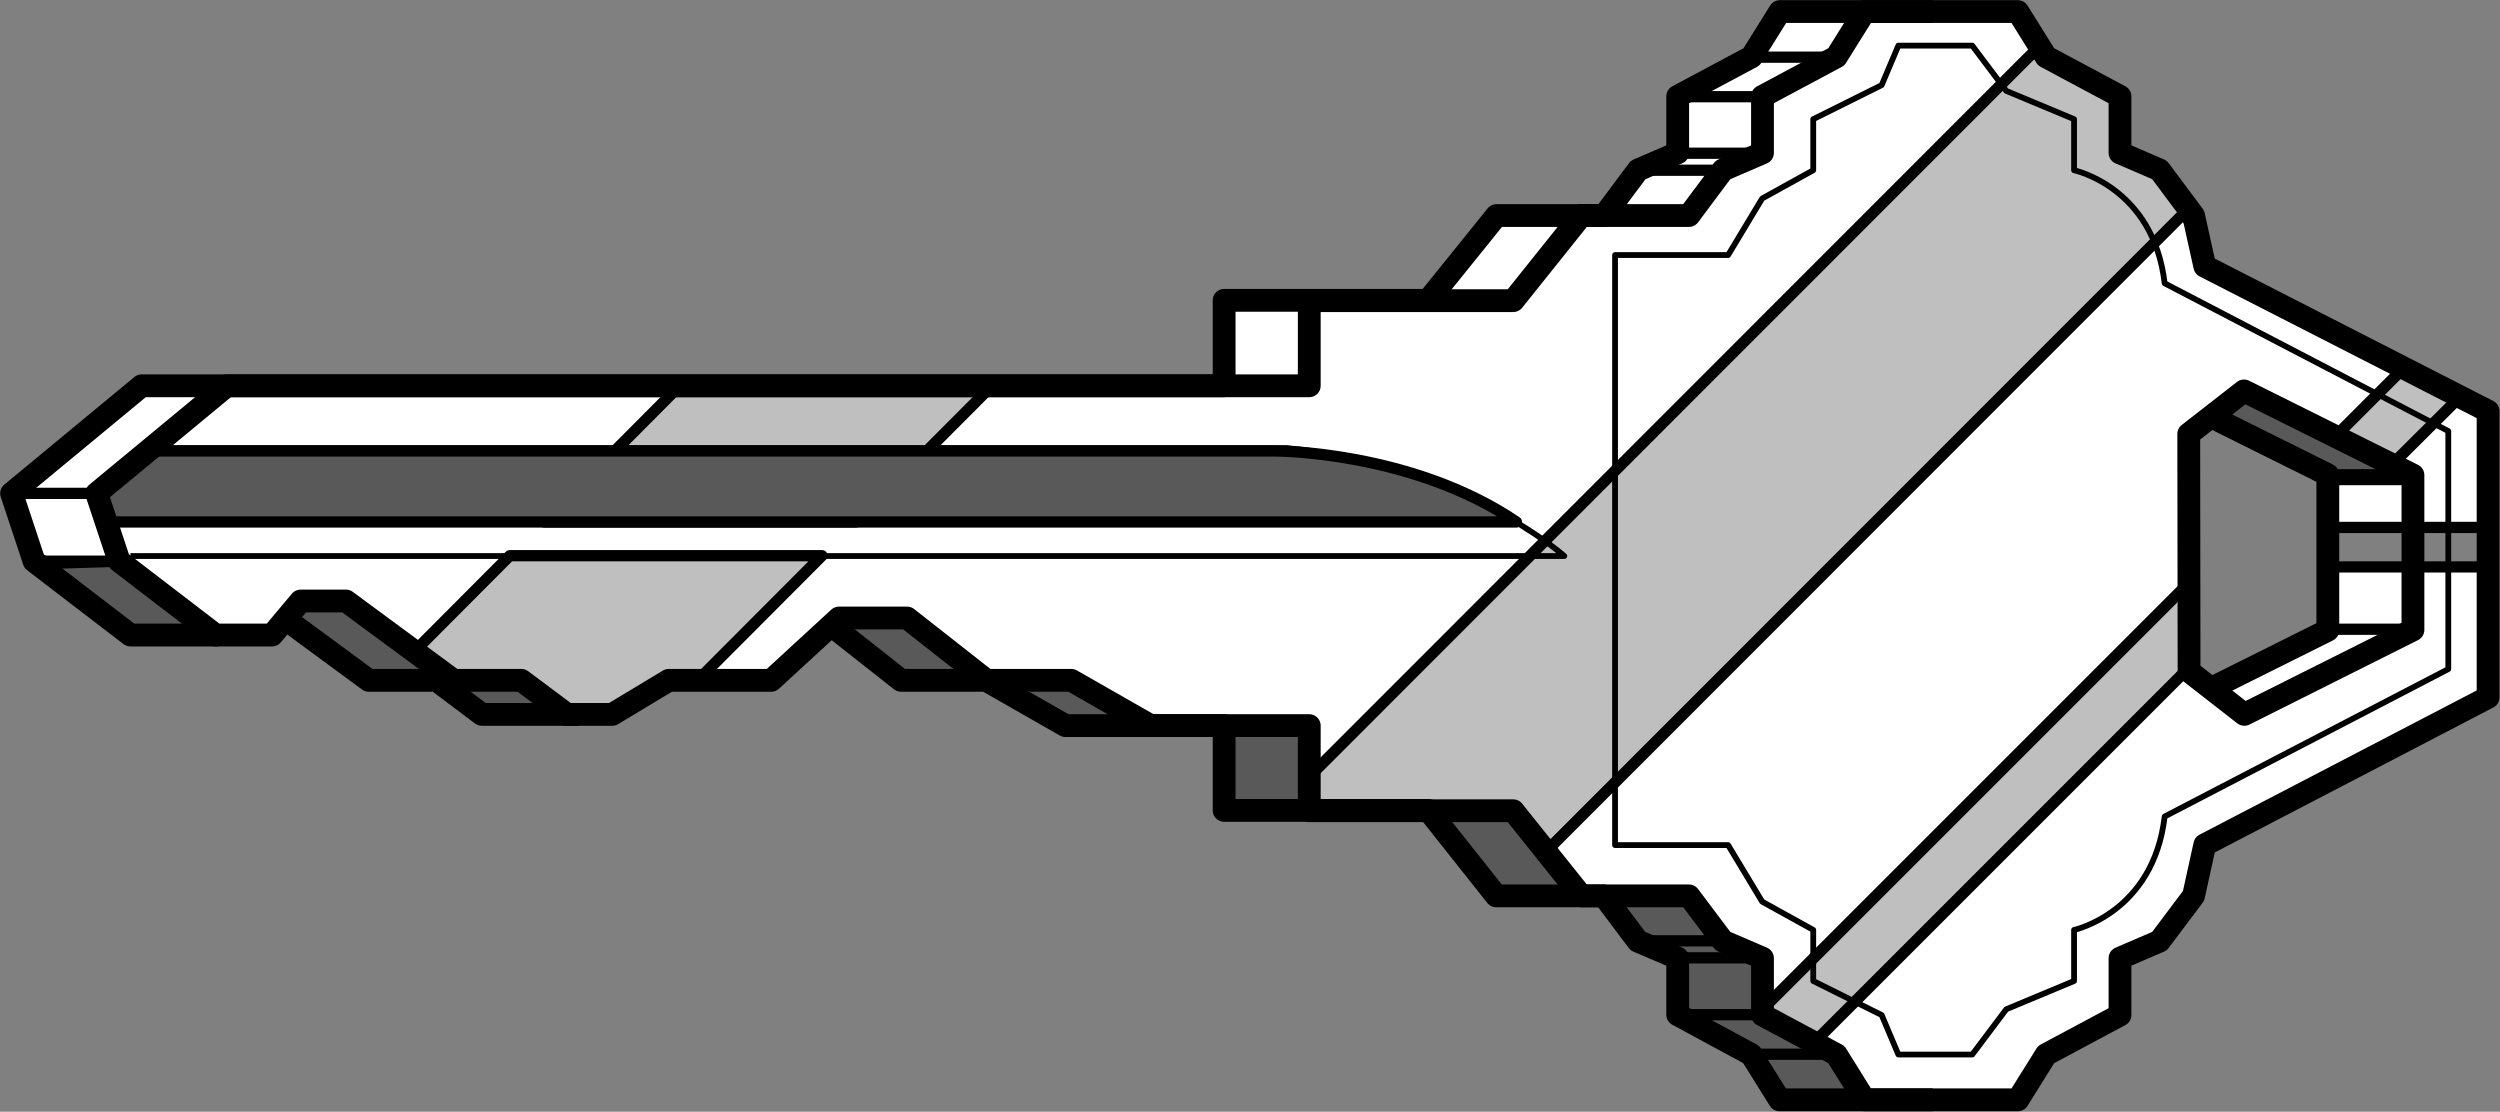 <svg xmlns="http://www.w3.org/2000/svg" xml:space="preserve" width="294.161" height="130.809" fill-rule="evenodd" stroke-linejoin="round" stroke-width="28.222" preserveAspectRatio="xMidYMid" version="1.2" viewBox="0 0 7783 3461"><rect x="0" y="0" width="7783" height="3461" fill="#808080" stroke="none"/><defs class="ClipPathGroup"><clipPath id="a" clipPathUnits="userSpaceOnUse"><path d="M0 0h21590v27940H0z"/></clipPath></defs><g class="SlideGroup"><g class="Slide" clip-path="url(#a)" transform="translate(-6896 -12249)"><g class="Page"><g class="Group"><g class="com.sun.star.drawing.ClosedBezierShape"><path fill="none" d="M6923 12267h7746v3425H6923z" class="BoundingBox"/><path fill="#fff" d="M7329 13450h3386v-265h627l212-265h353l97-142 123-53v-176l221-123 88-141h741l88 149 229 106v194s168-35 265 353l882 433v494h-494v-273l-362-185-70 44v740l70 53 371-185v-317h494v529l-882 459s-62 318-274 353v185l-229 115-88 141h-741l-88-141-229-123v-177l-133-62-79-132h-353l-212-265h-636v-265h-476l-273-141h-256l-220-159-186 159h-308l-194 106h-397l-141-97h-212l-256-194-44 44h-441l-300-230-61-211z"/><path fill="none" stroke="#000" stroke-width="35" d="M7329 13450h3386v-265h627l212-265h353l97-142 123-53v-176l221-123 88-141h741l88 149 229 106v194s168-35 265 353l882 433v494h-494v-273l-362-185-70 44v740l70 53 371-185v-317h494v529l-882 459s-62 318-274 353v185l-229 115-88 141h-741l-88-141-229-123v-177l-133-62-79-132h-353l-212-265h-636v-265h-476l-273-141h-256l-220-159-186 159h-308l-194 106h-397l-141-97h-212l-256-194-44 44h-441l-300-230-61-211z"/></g><g class="Group"><g class="com.sun.star.drawing.PolyPolygonShape"><path fill="none" d="M8166 13961h1308v532H8166z" class="BoundingBox"/><path fill="#bfbfbf" d="m8483 13979-299 300 123 90h203l150 105h132l195-105h79l389-390z"/><path fill="none" stroke="#000" stroke-width="35" d="m8483 13979-299 300 123 90h203l150 105h132l195-105h79l389-390z"/></g><g class="com.sun.star.drawing.PolyPolygonShape"><path fill="none" d="M8572 13432h1431v461H8572z" class="BoundingBox"/><path fill="#bfbfbf" d="m9561 13874 423-424-976 4-418 420z"/><path fill="none" stroke="#000" stroke-width="35" d="m9561 13874 423-424-976 4-418 420z"/></g><g class="com.sun.star.drawing.ClosedBezierShape"><path fill="none" d="M10962 12373h2763v2552h-2763z" class="BoundingBox"/><path fill="#bfbfbf" d="m11703 14906 2003-2004c-115-203-221-168-221-168v-185l-220-114-18-44-2267 2268v115h626z"/><path fill="none" stroke="#000" stroke-width="35" d="m11703 14906 2003-2004c-115-203-221-168-221-168v-185l-220-114-18-44-2267 2268v115h626z"/></g><g class="com.sun.star.drawing.PolyPolygonShape"><path fill="none" d="M12365 14040h1370v1476h-1370z" class="BoundingBox"/><path fill="#bfbfbf" d="m13716 14058-1333 1333 8 27 150 79 1175-1175z"/><path fill="none" stroke="#000" stroke-width="35" d="m13716 14058-1333 1333 8 27 150 79 1175-1175z"/></g><g class="com.sun.star.drawing.PolyPolygonShape"><path fill="none" d="M14142 13379h430v338h-430z" class="BoundingBox"/><path fill="#bfbfbf" d="m14340 13698 213-212-176-89-217 217z"/><path fill="none" stroke="#000" stroke-width="35" d="m14340 13698 213-212-176-89-217 217z"/></g><g class="Group"><g class="com.sun.star.drawing.ClosedBezierShape"><path fill="none" d="M7179 13635h4457v258H7179z" class="BoundingBox"/><path fill="#595959" d="m7197 13795 158-142h3512s424 0 750 221H7232Z"/><path fill="none" stroke="#000" stroke-width="35" d="m7197 13795 158-142h3512s424 0 750 221H7232Z"/></g><g class="com.sun.star.drawing.PolyPolygonShape"><path fill="none" d="M6993 13978h594v267h-594z" class="BoundingBox"/><path fill="#595959" d="m7011 14004 265-8 292 230h-257z"/><path fill="none" stroke="#000" stroke-width="35" d="m7011 14004 265-8 292 230h-257z"/></g><g class="com.sun.star.drawing.PolyPolygonShape"><path fill="none" d="M7770 14111h902v373h-902z" class="BoundingBox"/><path fill="#595959" d="m7788 14181 44-52h132l354 247h203l132 89h-256l-132-89h-231z"/><path fill="none" stroke="#000" stroke-width="35" d="m7788 14181 44-52h132l354 247h203l132 89h-256l-132-89h-231z"/></g><g class="com.sun.star.drawing.PolyPolygonShape"><path fill="none" d="M9454 14164h1052v364H9454z" class="BoundingBox"/><path fill="#595959" d="m9472 14208 26-26h229l230 186h274l256 141h-256l-274-141h-239z"/><path fill="none" stroke="#000" stroke-width="35" d="m9472 14208 26-26h229l230 186h274l256 141h-256l-274-141h-239z"/></g><g class="com.sun.star.drawing.PolyPolygonShape"><path fill="none" d="M10689 14490h303v303h-303z" class="BoundingBox"/><path fill="#595959" d="M10707 14508v266h266v-266z"/><path fill="none" stroke="#000" stroke-width="35" d="M10707 14508v266h266v-266z"/></g><g class="com.sun.star.drawing.PolyPolygonShape"><path fill="none" d="M11324 14755h514v303h-514z" class="BoundingBox"/><path fill="#595959" d="M11342 14773h265l212 266h-257z"/><path fill="none" stroke="#000" stroke-width="35" d="M11342 14773h265l212 266h-257z"/></g><g class="com.sun.star.drawing.PolyPolygonShape"><path fill="none" d="M11888 15019h832v673h-832z" class="BoundingBox"/><path fill="#595959" d="M11906 15037h247l97 141 124 53v186l239 114 88 142h-265l-80-142-238-123v-169l-124-61z"/><path fill="none" stroke="#000" stroke-width="35" d="M11906 15037h247l97 141 124 53v186l239 114 88 142h-265l-80-142-238-123v-169l-124-61z"/></g><g class="com.sun.star.drawing.PolyPolygonShape"><path fill="none" d="M13767 13458h664v303h-664z" class="BoundingBox"/><path fill="#595959" d="m13785 13547 105-71 522 266h-265z"/><path fill="none" stroke="#000" stroke-width="35" d="m13785 13547 105-71 522 266h-265z"/></g></g><g fill="none" class="Group"><g class="com.sun.star.drawing.PolyPolygonShape"><path d="M7161 12249h7518v3461H7161z" class="BoundingBox"/><path stroke="#000" stroke-width="71" d="M10972 14508v265h635l212 265h335l106 141 123 53v177l230 123 88 141h477l88-141 230-123v-177l123-53 106-141 35-159 882-459v-891l-882-451-35-158-106-142-123-53v-176l-230-123-88-141h-477l-88 141-230 123v176l-123 53-106 142h-335l-212 265h-635v265H7602l-405 335 70 211 300 230h176l89-106h141l335 247h211l142 106h141l176-106h319l211-194h212l247 194h264l247 141z"/></g><g class="com.sun.star.drawing.PolyPolygonShape"><path d="M13674 13430h771v1080h-771z" class="BoundingBox"/><path stroke="#000" stroke-width="71" d="m13883 14473-172-134-1-739 172-134 526 262v482z"/></g><g class="com.sun.star.drawing.PolyLineShape"><path d="M9448 14160h3502v1550H9448z" class="BoundingBox"/><path stroke="#000" stroke-width="71" d="m9484 14196 217 171h265l247 141h494v264h636l211 266h335l106 141 124 53v176l229 124 88 141h477"/></g><g class="com.sun.star.drawing.PolyLineShape"><path d="M6896 12249h6054v2014H6896z" class="BoundingBox"/><path stroke="#000" stroke-width="71" d="M12913 12285h-476l-88 141-230 123v176l-123 53-106 142h-335l-213 264h-635v266H7337l-405 335 70 211 300 230h273"/></g><g class="com.sun.star.drawing.PolyLineShape"><path d="M7743 14136h991v374h-991z" class="BoundingBox"/><path stroke="#000" stroke-width="71" d="m7779 14172 265 195h211l141 106h301"/></g><g class="com.sun.star.drawing.PolyLineShape"><path d="M13740 13509h440v922h-440z" class="BoundingBox"/><path stroke="#000" stroke-width="71" d="m13777 13545 366 182v484l-367 183"/></g><g class="com.sun.star.drawing.LineShape"><path d="M6914 13767h301v37h-301z" class="BoundingBox"/><path stroke="#000" stroke-width="35" d="M6932 13785h264"/></g><g class="com.sun.star.drawing.LineShape"><path d="M8237 14349h195v37h-195z" class="BoundingBox"/><path stroke="#000" stroke-width="35" d="M8255 14367h158"/></g><g class="com.sun.star.drawing.LineShape"><path d="M11976 12761h301v37h-301z" class="BoundingBox"/><path stroke="#000" stroke-width="35" d="M11994 12779h264"/></g><g class="com.sun.star.drawing.LineShape"><path d="M12100 12708h292v37h-292z" class="BoundingBox"/><path stroke="#000" stroke-width="35" d="M12118 12726h255"/></g><g class="com.sun.star.drawing.LineShape"><path d="M12100 12532h301v37h-301z" class="BoundingBox"/><path stroke="#000" stroke-width="35" d="M12118 12550h264"/></g><g class="com.sun.star.drawing.LineShape"><path d="M12329 12409h301v37h-301z" class="BoundingBox"/><path stroke="#000" stroke-width="35" d="M12347 12427h264"/></g><g class="com.sun.star.drawing.LineShape"><path d="M14124 13709h305v37h-305z" class="BoundingBox"/><path stroke="#000" stroke-width="35" d="M14142 13727h268"/></g><g class="com.sun.star.drawing.LineShape"><path d="M14124 14190h305v37h-305z" class="BoundingBox"/><path stroke="#000" stroke-width="35" d="M14142 14208h268"/></g><g class="com.sun.star.drawing.LineShape"><path d="M12329 15513h292v37h-292z" class="BoundingBox"/><path stroke="#000" stroke-width="35" d="M12347 15531h255"/></g><g class="com.sun.star.drawing.LineShape"><path d="M12100 15390h301v37h-301z" class="BoundingBox"/><path stroke="#000" stroke-width="35" d="M12118 15408h264"/></g><g class="com.sun.star.drawing.LineShape"><path d="M12100 15213h292v37h-292z" class="BoundingBox"/><path stroke="#000" stroke-width="35" d="M12118 15231h255"/></g><g class="com.sun.star.drawing.LineShape"><path d="M11976 15160h292v37h-292z" class="BoundingBox"/><path stroke="#000" stroke-width="35" d="M11994 15178h255"/></g><g class="com.sun.star.drawing.LineShape"><path d="M6985 13978h301v37h-301z" class="BoundingBox"/><path stroke="#000" stroke-width="35" d="M7003 13996h264"/></g><g class="com.sun.star.drawing.ClosedBezierShape"><path d="M11915 12382h2613v3161h-2613z" class="BoundingBox"/><path stroke="#000" stroke-width="18" d="M11924 13043h352l106-176 159-88v-159l213-106 52-123h230l106 141 211 88v159s247 52 282 352l883 460v741l-883 459c-35 300-282 353-282 353v159l-211 88-106 141h-230l-52-123-213-106v-159l-159-88-106-176h-352z"/></g></g><g fill="none" class="com.sun.star.drawing.OpenBezierShape"><path d="M7293 13635h4483v355H7293z" class="BoundingBox"/><path stroke="#000" stroke-width="18" d="M7302 13980h4464s-317-284-864-336H7354"/></g></g></g></g></g></g></svg>
